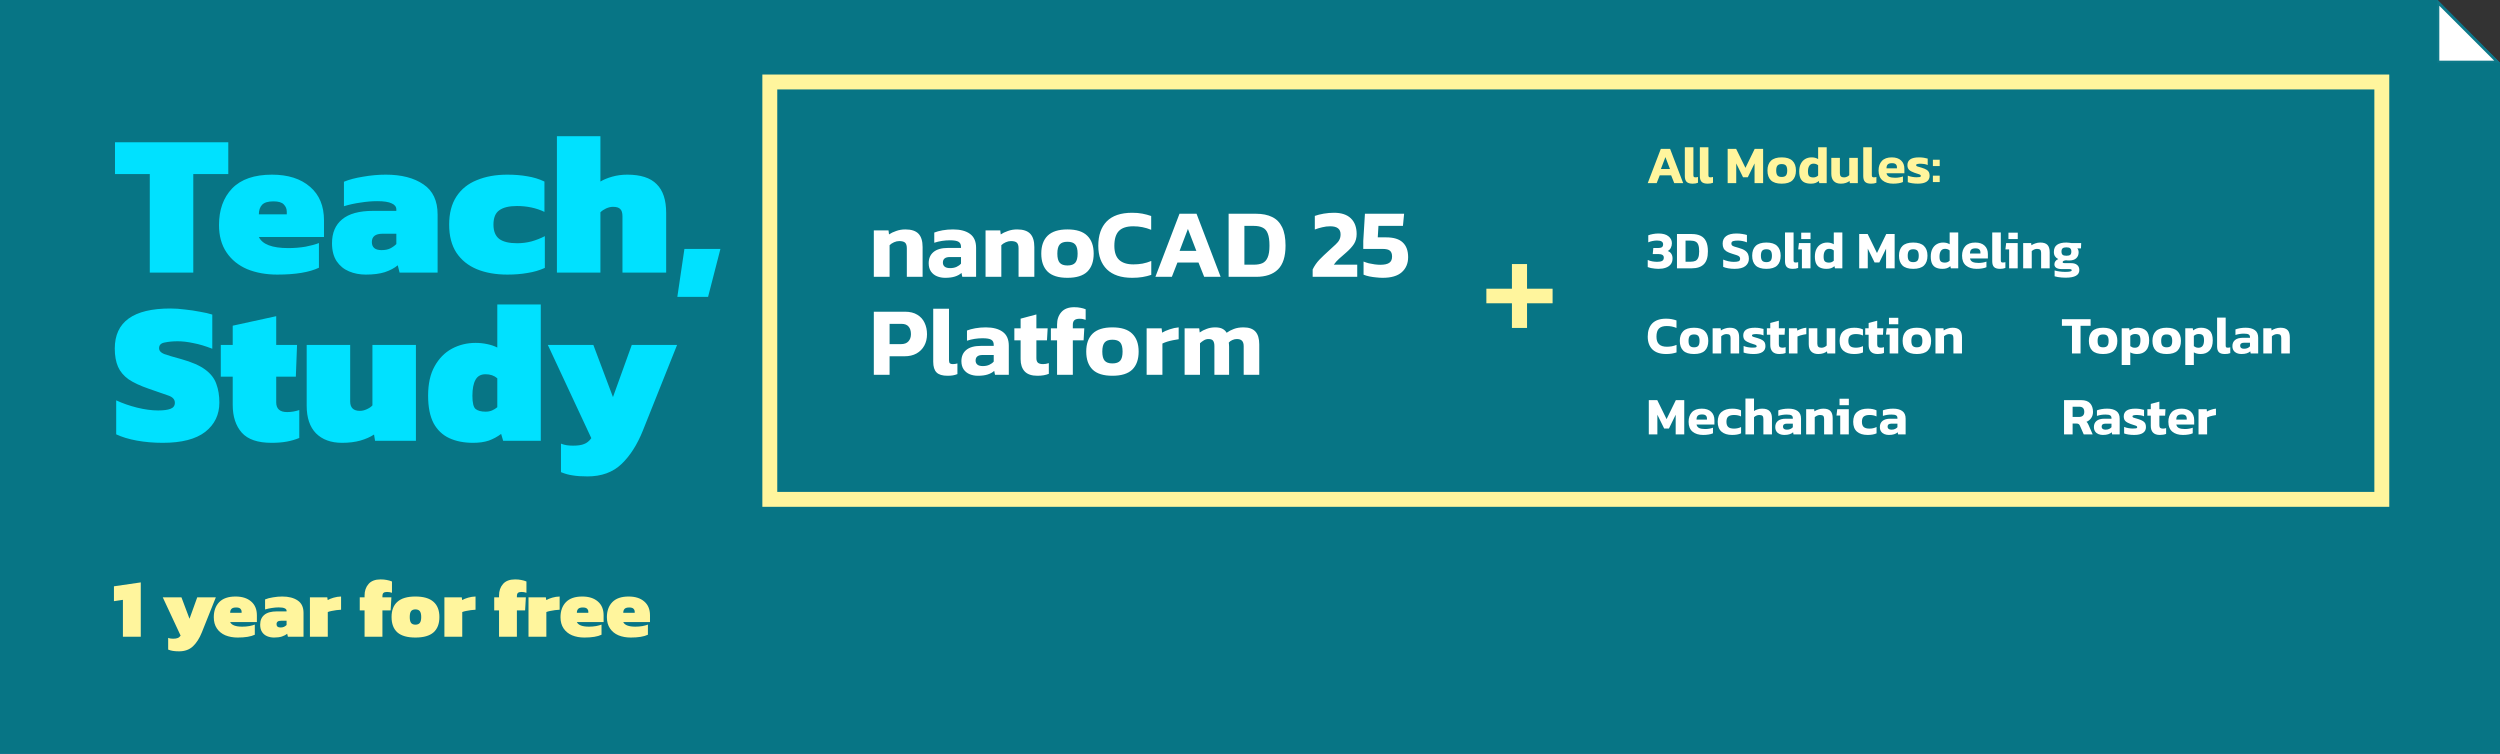 <svg width="1174" height="354" viewBox="0 0 1174 354" fill="none" xmlns="http://www.w3.org/2000/svg">
<rect x="0" y="0" width="1174" height="354" fill="#333333" stroke="none"/>
<path d="M0 0H1144.65L1174 29.5V354H0V0Z" fill="#2981C0"/>
<path d="M0 0H1144.65L1174 29.5V354H0V0Z" fill="#077585"/>
<path d="M710.003 124H717.095V154H710.003V124Z" fill="#FFF59D"/>
<path d="M729.098 135.579V142.421L698 142.421L698 135.579L729.098 135.579Z" fill="#FFF59D"/>
<path d="M410.346 130V108.196H417.246L417.476 110.082C418.365 109.469 419.485 108.932 420.834 108.472C422.183 107.981 423.625 107.736 425.158 107.736C427.979 107.736 430.034 108.411 431.322 109.76C432.61 111.109 433.254 113.195 433.254 116.016V130H425.848V116.614C425.848 115.387 425.587 114.513 425.066 113.992C424.545 113.471 423.609 113.21 422.26 113.21C421.463 113.21 420.65 113.394 419.822 113.762C418.994 114.13 418.304 114.59 417.752 115.142V130H410.346ZM443.838 130.46C442.458 130.46 441.17 130.215 439.974 129.724C438.808 129.233 437.873 128.482 437.168 127.47C436.462 126.427 436.11 125.139 436.11 123.606C436.11 121.367 436.861 119.619 438.364 118.362C439.897 117.074 442.182 116.43 445.218 116.43H451.29V115.924C451.29 114.82 450.922 114.038 450.186 113.578C449.45 113.087 448.07 112.842 446.046 112.842C443.562 112.842 441.124 113.225 438.732 113.992V109.208C439.805 108.779 441.108 108.426 442.642 108.15C444.206 107.874 445.846 107.736 447.564 107.736C450.937 107.736 453.574 108.426 455.476 109.806C457.408 111.186 458.374 113.379 458.374 116.384V130H451.888L451.52 128.16C450.722 128.896 449.695 129.463 448.438 129.862C447.211 130.261 445.678 130.46 443.838 130.46ZM446.184 125.906C447.349 125.906 448.361 125.707 449.22 125.308C450.078 124.909 450.768 124.403 451.29 123.79V120.708H446.046C443.868 120.708 442.78 121.582 442.78 123.33C442.78 124.127 443.056 124.756 443.608 125.216C444.16 125.676 445.018 125.906 446.184 125.906ZM462.815 130V108.196H469.715L469.945 110.082C470.834 109.469 471.953 108.932 473.303 108.472C474.652 107.981 476.093 107.736 477.627 107.736C480.448 107.736 482.503 108.411 483.791 109.76C485.079 111.109 485.723 113.195 485.723 116.016V130H478.317V116.614C478.317 115.387 478.056 114.513 477.535 113.992C477.013 113.471 476.078 113.21 474.729 113.21C473.931 113.21 473.119 113.394 472.291 113.762C471.463 114.13 470.773 114.59 470.221 115.142V130H462.815ZM501.265 130.46C497.063 130.46 493.966 129.494 491.973 127.562C489.979 125.599 488.983 122.778 488.983 119.098C488.983 115.449 489.979 112.643 491.973 110.68C493.997 108.717 497.094 107.736 501.265 107.736C505.466 107.736 508.563 108.717 510.557 110.68C512.581 112.643 513.593 115.449 513.593 119.098C513.593 122.778 512.596 125.599 510.603 127.562C508.609 129.494 505.497 130.46 501.265 130.46ZM501.265 124.664C502.982 124.664 504.209 124.235 504.945 123.376C505.681 122.517 506.049 121.091 506.049 119.098C506.049 117.105 505.681 115.679 504.945 114.82C504.209 113.961 502.982 113.532 501.265 113.532C499.578 113.532 498.367 113.961 497.631 114.82C496.895 115.679 496.527 117.105 496.527 119.098C496.527 121.091 496.895 122.517 497.631 123.376C498.367 124.235 499.578 124.664 501.265 124.664ZM531.672 130.46C526.489 130.46 522.533 129.141 519.804 126.504C517.105 123.836 515.756 120.141 515.756 115.418C515.756 110.481 517.075 106.663 519.712 103.964C522.38 101.265 526.351 99.916 531.626 99.916C533.435 99.916 535.045 100.054 536.456 100.33C537.897 100.606 539.277 100.974 540.596 101.434V107.92C537.928 106.816 535.122 106.264 532.178 106.264C529.111 106.264 526.857 107 525.416 108.472C524.005 109.944 523.3 112.259 523.3 115.418C523.3 118.423 524.051 120.631 525.554 122.042C527.057 123.453 529.295 124.158 532.27 124.158C533.711 124.158 535.137 124.035 536.548 123.79C537.959 123.514 539.323 123.1 540.642 122.548V129.08C539.354 129.509 537.989 129.847 536.548 130.092C535.107 130.337 533.481 130.46 531.672 130.46ZM542.574 130L553.89 100.376H561.894L573.21 130H565.482L562.814 123.284H552.924L550.302 130H542.574ZM553.936 117.81H561.802L557.846 107.506L553.936 117.81ZM576.961 130V100.376H589.795C592.801 100.376 595.331 100.882 597.385 101.894C599.44 102.875 601.004 104.47 602.077 106.678C603.151 108.855 603.687 111.753 603.687 115.372C603.687 120.463 602.507 124.173 600.145 126.504C597.815 128.835 594.365 130 589.795 130H576.961ZM584.367 124.296H588.783C590.378 124.296 591.712 124.066 592.785 123.606C593.889 123.115 594.717 122.226 595.269 120.938C595.852 119.65 596.143 117.795 596.143 115.372C596.143 112.919 595.883 111.033 595.361 109.714C594.871 108.365 594.073 107.429 592.969 106.908C591.896 106.356 590.501 106.08 588.783 106.08H584.367V124.296ZM616.426 130V126.55C617.254 124.833 618.312 123.299 619.6 121.95C620.919 120.601 622.345 119.236 623.878 117.856C625.289 116.568 626.408 115.541 627.236 114.774C628.064 114.007 628.647 113.271 628.984 112.566C629.352 111.861 629.536 111.017 629.536 110.036C629.536 107.521 627.911 106.264 624.66 106.264C623.403 106.264 622.161 106.417 620.934 106.724C619.707 107 618.542 107.353 617.438 107.782V101.388C618.634 100.959 620.029 100.606 621.624 100.33C623.249 100.054 624.859 99.916 626.454 99.916C629.919 99.916 632.557 100.79 634.366 102.538C636.175 104.286 637.08 106.739 637.08 109.898C637.08 111.677 636.666 113.225 635.838 114.544C635.01 115.832 633.768 117.197 632.112 118.638C630.885 119.681 629.781 120.647 628.8 121.536C627.849 122.395 627.037 123.315 626.362 124.296H637.356V130H616.426ZM649.298 130.46C648.408 130.46 647.412 130.399 646.308 130.276C645.234 130.184 644.161 130.031 643.088 129.816C642.045 129.601 641.125 129.325 640.328 128.988V122.824C641.064 123.131 641.892 123.407 642.812 123.652C643.762 123.867 644.698 124.035 645.618 124.158C646.568 124.281 647.412 124.342 648.148 124.342C650.049 124.342 651.444 124.051 652.334 123.468C653.254 122.885 653.714 121.889 653.714 120.478C653.714 119.221 653.392 118.316 652.748 117.764C652.134 117.181 650.938 116.89 649.16 116.89H640.19V113.164L640.972 100.376H659.372L658.82 106.08H647.32L646.998 111.462H650.862C654.45 111.462 657.072 112.259 658.728 113.854C660.414 115.418 661.258 117.718 661.258 120.754C661.258 123.698 660.261 126.059 658.268 127.838C656.305 129.586 653.315 130.46 649.298 130.46ZM410.346 176V146.376H424.928C427.289 146.376 429.237 146.851 430.77 147.802C432.303 148.722 433.438 149.979 434.174 151.574C434.941 153.169 435.324 154.963 435.324 156.956C435.324 158.98 434.895 160.774 434.036 162.338C433.177 163.902 431.951 165.129 430.356 166.018C428.792 166.877 426.921 167.306 424.744 167.306H417.752V176H410.346ZM417.752 161.602H423.088C424.652 161.602 425.817 161.173 426.584 160.314C427.381 159.455 427.78 158.321 427.78 156.91C427.78 155.377 427.412 154.196 426.676 153.368C425.971 152.509 424.851 152.08 423.318 152.08H417.752V161.602ZM444.958 176.46C442.566 176.46 440.849 175.939 439.806 174.896C438.764 173.853 438.242 172.182 438.242 169.882V144.996H445.648V169.146C445.648 169.851 445.786 170.342 446.062 170.618C446.369 170.863 446.814 170.986 447.396 170.986C448.224 170.986 448.96 170.879 449.604 170.664V175.678C448.899 175.954 448.194 176.153 447.488 176.276C446.814 176.399 445.97 176.46 444.958 176.46ZM459.201 176.46C457.821 176.46 456.533 176.215 455.337 175.724C454.172 175.233 453.236 174.482 452.531 173.47C451.826 172.427 451.473 171.139 451.473 169.606C451.473 167.367 452.224 165.619 453.727 164.362C455.26 163.074 457.545 162.43 460.581 162.43H466.653V161.924C466.653 160.82 466.285 160.038 465.549 159.578C464.813 159.087 463.433 158.842 461.409 158.842C458.925 158.842 456.487 159.225 454.095 159.992V155.208C455.168 154.779 456.472 154.426 458.005 154.15C459.569 153.874 461.21 153.736 462.927 153.736C466.3 153.736 468.938 154.426 470.839 155.806C472.771 157.186 473.737 159.379 473.737 162.384V176H467.251L466.883 174.16C466.086 174.896 465.058 175.463 463.801 175.862C462.574 176.261 461.041 176.46 459.201 176.46ZM461.547 171.906C462.712 171.906 463.724 171.707 464.583 171.308C465.442 170.909 466.132 170.403 466.653 169.79V166.708H461.409C459.232 166.708 458.143 167.582 458.143 169.33C458.143 170.127 458.419 170.756 458.971 171.216C459.523 171.676 460.382 171.906 461.547 171.906ZM487.148 176.46C484.449 176.46 482.456 175.77 481.168 174.39C479.911 173.01 479.282 171.109 479.282 168.686V159.808H476.338V154.196H479.282V149.642L486.688 147.664V154.196H491.978L491.656 159.808H486.688V168.18C486.688 169.223 486.949 169.959 487.47 170.388C487.991 170.787 488.773 170.986 489.816 170.986C490.705 170.986 491.61 170.833 492.53 170.526V175.54C491.089 176.153 489.295 176.46 487.148 176.46ZM496.395 176V159.808H493.497V154.196H496.395V152.402C496.395 150.041 497.07 148.093 498.419 146.56C499.768 145.027 501.777 144.26 504.445 144.26C505.549 144.26 506.53 144.352 507.389 144.536C508.248 144.689 509.06 144.919 509.827 145.226V150.194C509.367 150.041 508.922 149.918 508.493 149.826C508.064 149.734 507.588 149.688 507.067 149.688C505.871 149.688 505.028 149.918 504.537 150.378C504.046 150.807 503.801 151.528 503.801 152.54V154.196H509.183L508.861 159.808H503.801V176H496.395ZM522.378 176.46C518.177 176.46 515.079 175.494 513.086 173.562C511.093 171.599 510.096 168.778 510.096 165.098C510.096 161.449 511.093 158.643 513.086 156.68C515.11 154.717 518.207 153.736 522.378 153.736C526.579 153.736 529.677 154.717 531.67 156.68C533.694 158.643 534.706 161.449 534.706 165.098C534.706 168.778 533.709 171.599 531.716 173.562C529.723 175.494 526.61 176.46 522.378 176.46ZM522.378 170.664C524.095 170.664 525.322 170.235 526.058 169.376C526.794 168.517 527.162 167.091 527.162 165.098C527.162 163.105 526.794 161.679 526.058 160.82C525.322 159.961 524.095 159.532 522.378 159.532C520.691 159.532 519.48 159.961 518.744 160.82C518.008 161.679 517.64 163.105 517.64 165.098C517.64 167.091 518.008 168.517 518.744 169.376C519.48 170.235 520.691 170.664 522.378 170.664ZM538.463 176V154.196H545.501L545.731 156.22C546.682 155.637 547.863 155.116 549.273 154.656C550.684 154.165 552.095 153.859 553.505 153.736V159.302C552.708 159.394 551.819 159.547 550.837 159.762C549.887 159.946 548.967 160.176 548.077 160.452C547.219 160.728 546.483 161.019 545.869 161.326V176H538.463ZM556.297 176V154.196H563.151L563.381 156.128C564.363 155.423 565.467 154.855 566.693 154.426C567.92 153.966 569.239 153.736 570.649 153.736C572.121 153.736 573.271 153.966 574.099 154.426C574.927 154.855 575.571 155.469 576.031 156.266C577.043 155.53 578.178 154.932 579.435 154.472C580.723 153.981 582.226 153.736 583.943 153.736C586.489 153.736 588.359 154.395 589.555 155.714C590.751 157.033 591.349 159.041 591.349 161.74V176H584.035V162.614C584.035 161.418 583.775 160.559 583.253 160.038C582.763 159.486 581.95 159.21 580.815 159.21C580.11 159.21 579.42 159.363 578.745 159.67C578.071 159.946 577.503 160.345 577.043 160.866C577.105 161.203 577.135 161.525 577.135 161.832C577.166 162.139 577.181 162.507 577.181 162.936V176H570.281V162.522C570.281 161.418 570.082 160.59 569.683 160.038C569.315 159.486 568.595 159.21 567.521 159.21C566.755 159.21 566.034 159.409 565.359 159.808C564.685 160.207 564.071 160.667 563.519 161.188V176H556.297Z" fill="white"/>
<path d="M773.775 86L779.925 69.9H784.275L790.425 86H786.225L784.775 82.35H779.4L777.975 86H773.775ZM779.95 79.375H784.225L782.075 73.775L779.95 79.375ZM794.844 86.25C793.544 86.25 792.611 85.967 792.044 85.4C791.477 84.833 791.194 83.925 791.194 82.675V69.15H795.219V82.275C795.219 82.658 795.294 82.925 795.444 83.075C795.611 83.208 795.852 83.275 796.169 83.275C796.619 83.275 797.019 83.217 797.369 83.1V85.825C796.986 85.975 796.602 86.083 796.219 86.15C795.852 86.217 795.394 86.25 794.844 86.25ZM801.9 86.25C800.6 86.25 799.666 85.967 799.1 85.4C798.533 84.833 798.25 83.925 798.25 82.675V69.15H802.275V82.275C802.275 82.658 802.35 82.925 802.5 83.075C802.666 83.208 802.908 83.275 803.225 83.275C803.675 83.275 804.075 83.217 804.425 83.1V85.825C804.041 85.975 803.658 86.083 803.275 86.15C802.908 86.217 802.45 86.25 801.9 86.25ZM811.311 86V69.9H815.286L819.661 78.825L824.011 69.9H827.961V86H823.936V76.75L820.761 83.25H818.536L815.336 76.75V86H811.311ZM836.676 86.25C834.392 86.25 832.709 85.725 831.626 84.675C830.542 83.608 830.001 82.075 830.001 80.075C830.001 78.092 830.542 76.567 831.626 75.5C832.726 74.433 834.409 73.9 836.676 73.9C838.959 73.9 840.642 74.433 841.726 75.5C842.826 76.567 843.376 78.092 843.376 80.075C843.376 82.075 842.834 83.608 841.751 84.675C840.667 85.725 838.976 86.25 836.676 86.25ZM836.676 83.1C837.609 83.1 838.276 82.867 838.676 82.4C839.076 81.933 839.276 81.158 839.276 80.075C839.276 78.992 839.076 78.217 838.676 77.75C838.276 77.283 837.609 77.05 836.676 77.05C835.759 77.05 835.101 77.283 834.701 77.75C834.301 78.217 834.101 78.992 834.101 80.075C834.101 81.158 834.301 81.933 834.701 82.4C835.101 82.867 835.759 83.1 836.676 83.1ZM850.393 86.25C849.243 86.25 848.259 86.067 847.443 85.7C846.626 85.333 846.001 84.733 845.568 83.9C845.134 83.05 844.918 81.917 844.918 80.5C844.918 79.067 845.168 77.867 845.668 76.9C846.168 75.917 846.851 75.175 847.718 74.675C848.601 74.158 849.609 73.9 850.743 73.9C851.359 73.9 851.909 73.967 852.393 74.1C852.893 74.233 853.359 74.433 853.793 74.7V69.15H857.818V86H854.343L854.118 85C853.634 85.417 853.093 85.733 852.493 85.95C851.893 86.15 851.193 86.25 850.393 86.25ZM851.543 83.325C852.426 83.325 853.176 83.025 853.793 82.425V77.625C853.226 77.108 852.501 76.85 851.618 76.85C850.768 76.85 850.118 77.175 849.668 77.825C849.234 78.458 849.018 79.358 849.018 80.525C849.018 81.658 849.226 82.408 849.643 82.775C850.076 83.142 850.709 83.325 851.543 83.325ZM864.434 86.25C863.034 86.25 861.942 85.858 861.159 85.075C860.376 84.275 859.984 83.117 859.984 81.6V74.15H864.009V81.375C864.009 82.042 864.167 82.533 864.484 82.85C864.817 83.15 865.309 83.3 865.959 83.3C866.442 83.3 866.901 83.2 867.334 83C867.767 82.8 868.126 82.55 868.409 82.25V74.15H872.434V86H868.684L868.559 85C868.076 85.367 867.492 85.667 866.809 85.9C866.126 86.133 865.334 86.25 864.434 86.25ZM878.633 86.25C877.333 86.25 876.4 85.967 875.833 85.4C875.266 84.833 874.983 83.925 874.983 82.675V69.15H879.008V82.275C879.008 82.658 879.083 82.925 879.233 83.075C879.4 83.208 879.641 83.275 879.958 83.275C880.408 83.275 880.808 83.217 881.158 83.1V85.825C880.775 85.975 880.391 86.083 880.008 86.15C879.641 86.217 879.183 86.25 878.633 86.25ZM889.023 86.25C886.957 86.25 885.298 85.742 884.048 84.725C882.798 83.692 882.173 82.142 882.173 80.075C882.173 78.192 882.69 76.692 883.723 75.575C884.757 74.458 886.307 73.9 888.373 73.9C890.257 73.9 891.715 74.383 892.748 75.35C893.782 76.317 894.298 77.617 894.298 79.25V81.375H885.898C886.082 82.158 886.507 82.708 887.173 83.025C887.857 83.325 888.782 83.475 889.948 83.475C890.598 83.475 891.257 83.417 891.923 83.3C892.607 83.183 893.173 83.033 893.623 82.85V85.475C893.057 85.742 892.382 85.933 891.598 86.05C890.815 86.183 889.957 86.25 889.023 86.25ZM885.898 79.05H890.798V78.525C890.798 77.942 890.623 77.483 890.273 77.15C889.923 76.8 889.332 76.625 888.498 76.625C887.532 76.625 886.857 76.825 886.473 77.225C886.09 77.608 885.898 78.217 885.898 79.05ZM900.623 86.25C899.673 86.25 898.773 86.183 897.923 86.05C897.073 85.917 896.398 85.75 895.898 85.55V82.475C896.482 82.725 897.157 82.917 897.923 83.05C898.69 83.183 899.373 83.25 899.973 83.25C900.69 83.25 901.207 83.217 901.523 83.15C901.857 83.083 902.023 82.9 902.023 82.6C902.023 82.267 901.757 82.017 901.223 81.85C900.69 81.683 899.957 81.442 899.023 81.125C897.94 80.742 897.115 80.3 896.548 79.8C895.998 79.283 895.723 78.525 895.723 77.525C895.723 76.358 896.157 75.467 897.023 74.85C897.907 74.217 899.307 73.9 901.223 73.9C901.973 73.9 902.715 73.958 903.448 74.075C904.182 74.192 904.782 74.325 905.248 74.475V77.5C904.782 77.283 904.248 77.125 903.648 77.025C903.048 76.925 902.507 76.875 902.023 76.875C901.407 76.875 900.882 76.917 900.448 77C900.032 77.067 899.823 77.242 899.823 77.525C899.823 77.842 900.057 78.067 900.523 78.2C900.99 78.317 901.665 78.517 902.548 78.8C903.482 79.083 904.207 79.392 904.723 79.725C905.24 80.042 905.607 80.425 905.823 80.875C906.04 81.325 906.148 81.892 906.148 82.575C906.148 83.758 905.682 84.667 904.748 85.3C903.815 85.933 902.44 86.25 900.623 86.25ZM907.686 78V75H910.886V78H907.686ZM907.686 85.5V82.5H910.886V85.5H907.686Z" fill="#FFF59D"/>
<path d="M774.275 204V187.9H778.25L782.625 196.825L786.975 187.9H790.925V204H786.9V194.75L783.725 201.25H781.5L778.3 194.75V204H774.275ZM799.814 204.25C797.748 204.25 796.089 203.742 794.839 202.725C793.589 201.692 792.964 200.142 792.964 198.075C792.964 196.192 793.481 194.692 794.514 193.575C795.548 192.458 797.098 191.9 799.164 191.9C801.048 191.9 802.506 192.383 803.539 193.35C804.573 194.317 805.089 195.617 805.089 197.25V199.375H796.689C796.873 200.158 797.298 200.708 797.964 201.025C798.648 201.325 799.573 201.475 800.739 201.475C801.389 201.475 802.048 201.417 802.714 201.3C803.398 201.183 803.964 201.033 804.414 200.85V203.475C803.848 203.742 803.173 203.933 802.389 204.05C801.606 204.183 800.748 204.25 799.814 204.25ZM796.689 197.05H801.589V196.525C801.589 195.942 801.414 195.483 801.064 195.15C800.714 194.8 800.123 194.625 799.289 194.625C798.323 194.625 797.648 194.825 797.264 195.225C796.881 195.608 796.689 196.217 796.689 197.05ZM813.386 204.25C811.27 204.25 809.611 203.733 808.411 202.7C807.228 201.667 806.636 200.125 806.636 198.075C806.636 195.992 807.253 194.442 808.486 193.425C809.736 192.408 811.395 191.9 813.461 191.9C814.328 191.9 815.078 191.967 815.711 192.1C816.361 192.217 816.986 192.417 817.586 192.7V195.55C816.653 195.1 815.561 194.875 814.311 194.875C813.145 194.875 812.253 195.108 811.636 195.575C811.036 196.042 810.736 196.875 810.736 198.075C810.736 199.192 811.02 200.008 811.586 200.525C812.153 201.025 813.053 201.275 814.286 201.275C815.503 201.275 816.611 201.025 817.611 200.525V203.5C817.011 203.767 816.361 203.958 815.661 204.075C814.978 204.192 814.22 204.25 813.386 204.25ZM819.661 204V187.15H823.686V193.025C824.136 192.692 824.694 192.425 825.361 192.225C826.027 192.008 826.744 191.9 827.511 191.9C829.094 191.9 830.252 192.275 830.986 193.025C831.736 193.775 832.111 194.925 832.111 196.475V204H828.086V196.75C828.086 196.067 827.944 195.583 827.661 195.3C827.377 195.017 826.869 194.875 826.136 194.875C825.702 194.875 825.261 194.975 824.811 195.175C824.361 195.375 823.986 195.625 823.686 195.925V204H819.661ZM837.863 204.25C837.113 204.25 836.413 204.117 835.763 203.85C835.129 203.583 834.621 203.175 834.238 202.625C833.854 202.058 833.663 201.358 833.663 200.525C833.663 199.308 834.071 198.358 834.888 197.675C835.721 196.975 836.963 196.625 838.613 196.625H841.913V196.35C841.913 195.75 841.713 195.325 841.313 195.075C840.913 194.808 840.163 194.675 839.063 194.675C837.713 194.675 836.388 194.883 835.088 195.3V192.7C835.671 192.467 836.379 192.275 837.213 192.125C838.063 191.975 838.954 191.9 839.888 191.9C841.721 191.9 843.154 192.275 844.188 193.025C845.238 193.775 845.763 194.967 845.763 196.6V204H842.238L842.038 203C841.604 203.4 841.046 203.708 840.363 203.925C839.696 204.142 838.863 204.25 837.863 204.25ZM839.138 201.775C839.771 201.775 840.321 201.667 840.788 201.45C841.254 201.233 841.629 200.958 841.913 200.625V198.95H839.063C837.879 198.95 837.288 199.425 837.288 200.375C837.288 200.808 837.438 201.15 837.738 201.4C838.038 201.65 838.504 201.775 839.138 201.775ZM848.176 204V192.15H851.926L852.051 193.175C852.535 192.842 853.143 192.55 853.876 192.3C854.61 192.033 855.393 191.9 856.226 191.9C857.76 191.9 858.876 192.267 859.576 193C860.276 193.733 860.626 194.867 860.626 196.4V204H856.601V196.725C856.601 196.058 856.46 195.583 856.176 195.3C855.893 195.017 855.385 194.875 854.651 194.875C854.218 194.875 853.776 194.975 853.326 195.175C852.876 195.375 852.501 195.625 852.201 195.925V204H848.176ZM863.845 190.275V187.25H868.22V190.275H863.845ZM864.17 204V195.125H862.42L862.77 192.15H868.195V204H864.17ZM877.009 204.25C874.893 204.25 873.234 203.733 872.034 202.7C870.851 201.667 870.259 200.125 870.259 198.075C870.259 195.992 870.876 194.442 872.109 193.425C873.359 192.408 875.018 191.9 877.084 191.9C877.951 191.9 878.701 191.967 879.334 192.1C879.984 192.217 880.609 192.417 881.209 192.7V195.55C880.276 195.1 879.184 194.875 877.934 194.875C876.768 194.875 875.876 195.108 875.259 195.575C874.659 196.042 874.359 196.875 874.359 198.075C874.359 199.192 874.643 200.008 875.209 200.525C875.776 201.025 876.676 201.275 877.909 201.275C879.126 201.275 880.234 201.025 881.234 200.525V203.5C880.634 203.767 879.984 203.958 879.284 204.075C878.601 204.192 877.843 204.25 877.009 204.25ZM886.984 204.25C886.234 204.25 885.534 204.117 884.884 203.85C884.25 203.583 883.742 203.175 883.359 202.625C882.975 202.058 882.784 201.358 882.784 200.525C882.784 199.308 883.192 198.358 884.009 197.675C884.842 196.975 886.084 196.625 887.734 196.625H891.034V196.35C891.034 195.75 890.834 195.325 890.434 195.075C890.034 194.808 889.284 194.675 888.184 194.675C886.834 194.675 885.509 194.883 884.209 195.3V192.7C884.792 192.467 885.5 192.275 886.334 192.125C887.184 191.975 888.075 191.9 889.009 191.9C890.842 191.9 892.275 192.275 893.309 193.025C894.359 193.775 894.884 194.967 894.884 196.6V204H891.359L891.159 203C890.725 203.4 890.167 203.708 889.484 203.925C888.817 204.142 887.984 204.25 886.984 204.25ZM888.259 201.775C888.892 201.775 889.442 201.667 889.909 201.45C890.375 201.233 890.75 200.958 891.034 200.625V198.95H888.184C887 198.95 886.409 199.425 886.409 200.375C886.409 200.808 886.559 201.15 886.859 201.4C887.159 201.65 887.625 201.775 888.259 201.775Z" fill="white"/>
<path d="M782.425 166.25C779.608 166.25 777.458 165.533 775.975 164.1C774.508 162.65 773.775 160.642 773.775 158.075C773.775 155.392 774.492 153.317 775.925 151.85C777.375 150.383 779.533 149.65 782.4 149.65C783.383 149.65 784.258 149.725 785.025 149.875C785.808 150.025 786.558 150.225 787.275 150.475V154C785.825 153.4 784.3 153.1 782.7 153.1C781.033 153.1 779.808 153.5 779.025 154.3C778.258 155.1 777.875 156.358 777.875 158.075C777.875 159.708 778.283 160.908 779.1 161.675C779.917 162.442 781.133 162.825 782.75 162.825C783.533 162.825 784.308 162.758 785.075 162.625C785.842 162.475 786.583 162.25 787.3 161.95V165.5C786.6 165.733 785.858 165.917 785.075 166.05C784.292 166.183 783.408 166.25 782.425 166.25ZM795.513 166.25C793.23 166.25 791.547 165.725 790.463 164.675C789.38 163.608 788.838 162.075 788.838 160.075C788.838 158.092 789.38 156.567 790.463 155.5C791.563 154.433 793.247 153.9 795.513 153.9C797.797 153.9 799.48 154.433 800.563 155.5C801.663 156.567 802.213 158.092 802.213 160.075C802.213 162.075 801.672 163.608 800.588 164.675C799.505 165.725 797.813 166.25 795.513 166.25ZM795.513 163.1C796.447 163.1 797.113 162.867 797.513 162.4C797.913 161.933 798.113 161.158 798.113 160.075C798.113 158.992 797.913 158.217 797.513 157.75C797.113 157.283 796.447 157.05 795.513 157.05C794.597 157.05 793.938 157.283 793.538 157.75C793.138 158.217 792.938 158.992 792.938 160.075C792.938 161.158 793.138 161.933 793.538 162.4C793.938 162.867 794.597 163.1 795.513 163.1ZM804.255 166V154.15H808.005L808.13 155.175C808.614 154.842 809.222 154.55 809.955 154.3C810.689 154.033 811.472 153.9 812.305 153.9C813.839 153.9 814.955 154.267 815.655 155C816.355 155.733 816.705 156.867 816.705 158.4V166H812.68V158.725C812.68 158.058 812.539 157.583 812.255 157.3C811.972 157.017 811.464 156.875 810.73 156.875C810.297 156.875 809.855 156.975 809.405 157.175C808.955 157.375 808.58 157.625 808.28 157.925V166H804.255ZM823.524 166.25C822.574 166.25 821.674 166.183 820.824 166.05C819.974 165.917 819.299 165.75 818.799 165.55V162.475C819.382 162.725 820.057 162.917 820.824 163.05C821.59 163.183 822.274 163.25 822.874 163.25C823.59 163.25 824.107 163.217 824.424 163.15C824.757 163.083 824.924 162.9 824.924 162.6C824.924 162.267 824.657 162.017 824.124 161.85C823.59 161.683 822.857 161.442 821.924 161.125C820.84 160.742 820.015 160.3 819.449 159.8C818.899 159.283 818.624 158.525 818.624 157.525C818.624 156.358 819.057 155.467 819.924 154.85C820.807 154.217 822.207 153.9 824.124 153.9C824.874 153.9 825.615 153.958 826.349 154.075C827.082 154.192 827.682 154.325 828.149 154.475V157.5C827.682 157.283 827.149 157.125 826.549 157.025C825.949 156.925 825.407 156.875 824.924 156.875C824.307 156.875 823.782 156.917 823.349 157C822.932 157.067 822.724 157.242 822.724 157.525C822.724 157.842 822.957 158.067 823.424 158.2C823.89 158.317 824.565 158.517 825.449 158.8C826.382 159.083 827.107 159.392 827.624 159.725C828.14 160.042 828.507 160.425 828.724 160.875C828.94 161.325 829.049 161.892 829.049 162.575C829.049 163.758 828.582 164.667 827.649 165.3C826.715 165.933 825.34 166.25 823.524 166.25ZM835.595 166.25C834.129 166.25 833.045 165.875 832.345 165.125C831.662 164.375 831.32 163.342 831.32 162.025V157.2H829.72V154.15H831.32V151.675L835.345 150.6V154.15H838.22L838.045 157.2H835.345V161.75C835.345 162.317 835.487 162.717 835.77 162.95C836.054 163.167 836.479 163.275 837.045 163.275C837.529 163.275 838.02 163.192 838.52 163.025V165.75C837.737 166.083 836.762 166.25 835.595 166.25ZM840.071 166V154.15H843.896L844.021 155.25C844.538 154.933 845.179 154.65 845.946 154.4C846.713 154.133 847.479 153.967 848.246 153.9V156.925C847.813 156.975 847.329 157.058 846.796 157.175C846.279 157.275 845.779 157.4 845.296 157.55C844.829 157.7 844.429 157.858 844.096 158.025V166H840.071ZM853.838 166.25C852.438 166.25 851.347 165.858 850.563 165.075C849.78 164.275 849.388 163.117 849.388 161.6V154.15H853.413V161.375C853.413 162.042 853.572 162.533 853.888 162.85C854.222 163.15 854.713 163.3 855.363 163.3C855.847 163.3 856.305 163.2 856.738 163C857.172 162.8 857.53 162.55 857.813 162.25V154.15H861.838V166H858.088L857.963 165C857.48 165.367 856.897 165.667 856.213 165.9C855.53 166.133 854.738 166.25 853.838 166.25ZM870.637 166.25C868.521 166.25 866.862 165.733 865.662 164.7C864.479 163.667 863.887 162.125 863.887 160.075C863.887 157.992 864.504 156.442 865.737 155.425C866.987 154.408 868.646 153.9 870.712 153.9C871.579 153.9 872.329 153.967 872.962 154.1C873.612 154.217 874.237 154.417 874.837 154.7V157.55C873.904 157.1 872.812 156.875 871.562 156.875C870.396 156.875 869.504 157.108 868.887 157.575C868.287 158.042 867.987 158.875 867.987 160.075C867.987 161.192 868.271 162.008 868.837 162.525C869.404 163.025 870.304 163.275 871.537 163.275C872.754 163.275 873.862 163.025 874.862 162.525V165.5C874.262 165.767 873.612 165.958 872.912 166.075C872.229 166.192 871.471 166.25 870.637 166.25ZM881.787 166.25C880.32 166.25 879.237 165.875 878.537 165.125C877.853 164.375 877.512 163.342 877.512 162.025V157.2H875.912V154.15H877.512V151.675L881.537 150.6V154.15H884.412L884.237 157.2H881.537V161.75C881.537 162.317 881.678 162.717 881.962 162.95C882.245 163.167 882.67 163.275 883.237 163.275C883.72 163.275 884.212 163.192 884.712 163.025V165.75C883.928 166.083 882.953 166.25 881.787 166.25ZM887.062 152.275V149.25H891.437V152.275H887.062ZM887.387 166V157.125H885.637L885.987 154.15H891.412V166H887.387ZM900.152 166.25C897.869 166.25 896.185 165.725 895.102 164.675C894.019 163.608 893.477 162.075 893.477 160.075C893.477 158.092 894.019 156.567 895.102 155.5C896.202 154.433 897.885 153.9 900.152 153.9C902.435 153.9 904.119 154.433 905.202 155.5C906.302 156.567 906.852 158.092 906.852 160.075C906.852 162.075 906.31 163.608 905.227 164.675C904.144 165.725 902.452 166.25 900.152 166.25ZM900.152 163.1C901.085 163.1 901.752 162.867 902.152 162.4C902.552 161.933 902.752 161.158 902.752 160.075C902.752 158.992 902.552 158.217 902.152 157.75C901.752 157.283 901.085 157.05 900.152 157.05C899.235 157.05 898.577 157.283 898.177 157.75C897.777 158.217 897.577 158.992 897.577 160.075C897.577 161.158 897.777 161.933 898.177 162.4C898.577 162.867 899.235 163.1 900.152 163.1ZM908.894 166V154.15H912.644L912.769 155.175C913.252 154.842 913.861 154.55 914.594 154.3C915.327 154.033 916.111 153.9 916.944 153.9C918.477 153.9 919.594 154.267 920.294 155C920.994 155.733 921.344 156.867 921.344 158.4V166H917.319V158.725C917.319 158.058 917.177 157.583 916.894 157.3C916.611 157.017 916.102 156.875 915.369 156.875C914.936 156.875 914.494 156.975 914.044 157.175C913.594 157.375 913.219 157.625 912.919 157.925V166H908.894Z" fill="white"/>
<path d="M973 166V153H968.275V149.9H981.75V153H977.025V166H973ZM987.608 166.25C985.325 166.25 983.642 165.725 982.558 164.675C981.475 163.608 980.933 162.075 980.933 160.075C980.933 158.092 981.475 156.567 982.558 155.5C983.658 154.433 985.342 153.9 987.608 153.9C989.892 153.9 991.575 154.433 992.658 155.5C993.758 156.567 994.308 158.092 994.308 160.075C994.308 162.075 993.767 163.608 992.683 164.675C991.6 165.725 989.908 166.25 987.608 166.25ZM987.608 163.1C988.542 163.1 989.208 162.867 989.608 162.4C990.008 161.933 990.208 161.158 990.208 160.075C990.208 158.992 990.008 158.217 989.608 157.75C989.208 157.283 988.542 157.05 987.608 157.05C986.692 157.05 986.033 157.283 985.633 157.75C985.233 158.217 985.033 158.992 985.033 160.075C985.033 161.158 985.233 161.933 985.633 162.4C986.033 162.867 986.692 163.1 987.608 163.1ZM996.35 171.4V154.15H999.85L1000.05 155.175C1000.53 154.775 1001.08 154.467 1001.68 154.25C1002.28 154.017 1002.98 153.9 1003.78 153.9C1005.46 153.9 1006.79 154.358 1007.78 155.275C1008.76 156.175 1009.25 157.692 1009.25 159.825C1009.25 161.942 1008.74 163.542 1007.73 164.625C1006.73 165.708 1005.34 166.25 1003.58 166.25C1002.33 166.25 1001.26 165.992 1000.38 165.475V171.4H996.35ZM1002.55 163.3C1004.28 163.3 1005.15 162.117 1005.15 159.75C1005.15 158.617 1004.95 157.85 1004.55 157.45C1004.15 157.05 1003.51 156.85 1002.63 156.85C1001.78 156.85 1001.03 157.15 1000.38 157.75V162.55C1000.69 162.783 1001.01 162.967 1001.33 163.1C1001.66 163.233 1002.07 163.3 1002.55 163.3ZM1017.47 166.25C1015.18 166.25 1013.5 165.725 1012.42 164.675C1011.33 163.608 1010.79 162.075 1010.79 160.075C1010.79 158.092 1011.33 156.567 1012.42 155.5C1013.52 154.433 1015.2 153.9 1017.47 153.9C1019.75 153.9 1021.43 154.433 1022.52 155.5C1023.62 156.567 1024.17 158.092 1024.17 160.075C1024.17 162.075 1023.62 163.608 1022.54 164.675C1021.46 165.725 1019.77 166.25 1017.47 166.25ZM1017.47 163.1C1018.4 163.1 1019.07 162.867 1019.47 162.4C1019.87 161.933 1020.07 161.158 1020.07 160.075C1020.07 158.992 1019.87 158.217 1019.47 157.75C1019.07 157.283 1018.4 157.05 1017.47 157.05C1016.55 157.05 1015.89 157.283 1015.49 157.75C1015.09 158.217 1014.89 158.992 1014.89 160.075C1014.89 161.158 1015.09 161.933 1015.49 162.4C1015.89 162.867 1016.55 163.1 1017.47 163.1ZM1026.21 171.4V154.15H1029.71L1029.91 155.175C1030.39 154.775 1030.93 154.467 1031.53 154.25C1032.13 154.017 1032.83 153.9 1033.63 153.9C1035.32 153.9 1036.65 154.358 1037.63 155.275C1038.62 156.175 1039.11 157.692 1039.11 159.825C1039.11 161.942 1038.6 163.542 1037.58 164.625C1036.58 165.708 1035.2 166.25 1033.43 166.25C1032.18 166.25 1031.12 165.992 1030.23 165.475V171.4H1026.21ZM1032.41 163.3C1034.14 163.3 1035.01 162.117 1035.01 159.75C1035.01 158.617 1034.81 157.85 1034.41 157.45C1034.01 157.05 1033.37 156.85 1032.48 156.85C1031.63 156.85 1030.88 157.15 1030.23 157.75V162.55C1030.55 162.783 1030.87 162.967 1031.18 163.1C1031.52 163.233 1031.93 163.3 1032.41 163.3ZM1044.8 166.25C1043.5 166.25 1042.57 165.967 1042 165.4C1041.43 164.833 1041.15 163.925 1041.15 162.675V149.15H1045.18V162.275C1045.18 162.658 1045.25 162.925 1045.4 163.075C1045.57 163.208 1045.81 163.275 1046.12 163.275C1046.58 163.275 1046.98 163.217 1047.33 163.1V165.825C1046.94 165.975 1046.56 166.083 1046.18 166.15C1045.81 166.217 1045.35 166.25 1044.8 166.25ZM1052.54 166.25C1051.79 166.25 1051.09 166.117 1050.44 165.85C1049.81 165.583 1049.3 165.175 1048.92 164.625C1048.53 164.058 1048.34 163.358 1048.34 162.525C1048.34 161.308 1048.75 160.358 1049.57 159.675C1050.4 158.975 1051.64 158.625 1053.29 158.625H1056.59V158.35C1056.59 157.75 1056.39 157.325 1055.99 157.075C1055.59 156.808 1054.84 156.675 1053.74 156.675C1052.39 156.675 1051.07 156.883 1049.77 157.3V154.7C1050.35 154.467 1051.06 154.275 1051.89 154.125C1052.74 153.975 1053.63 153.9 1054.57 153.9C1056.4 153.9 1057.83 154.275 1058.87 155.025C1059.92 155.775 1060.44 156.967 1060.44 158.6V166H1056.92L1056.72 165C1056.28 165.4 1055.72 165.708 1055.04 165.925C1054.37 166.142 1053.54 166.25 1052.54 166.25ZM1053.82 163.775C1054.45 163.775 1055 163.667 1055.47 163.45C1055.93 163.233 1056.31 162.958 1056.59 162.625V160.95H1053.74C1052.56 160.95 1051.97 161.425 1051.97 162.375C1051.97 162.808 1052.12 163.15 1052.42 163.4C1052.72 163.65 1053.18 163.775 1053.82 163.775ZM1062.85 166V154.15H1066.6L1066.73 155.175C1067.21 154.842 1067.82 154.55 1068.55 154.3C1069.29 154.033 1070.07 153.9 1070.9 153.9C1072.44 153.9 1073.55 154.267 1074.25 155C1074.95 155.733 1075.3 156.867 1075.3 158.4V166H1071.28V158.725C1071.28 158.058 1071.14 157.583 1070.85 157.3C1070.57 157.017 1070.06 156.875 1069.33 156.875C1068.9 156.875 1068.45 156.975 1068 157.175C1067.55 157.375 1067.18 157.625 1066.88 157.925V166H1062.85Z" fill="white"/>
<path d="M969.275 204V187.9H977.325C979.225 187.9 980.625 188.4 981.525 189.4C982.425 190.4 982.875 191.742 982.875 193.425C982.875 194.508 982.6 195.458 982.05 196.275C981.5 197.092 980.75 197.7 979.8 198.1C980.033 198.283 980.217 198.492 980.35 198.725C980.5 198.942 980.658 199.25 980.825 199.65L982.725 204H978.525L976.725 199.9C976.575 199.55 976.383 199.3 976.15 199.15C975.917 198.983 975.583 198.9 975.15 198.9H973.3V204H969.275ZM973.3 195.8H976.275C977.058 195.8 977.667 195.608 978.1 195.225C978.55 194.825 978.775 194.225 978.775 193.425C978.775 191.808 978 191 976.45 191H973.3V195.8ZM987.501 204.25C986.751 204.25 986.051 204.117 985.401 203.85C984.768 203.583 984.26 203.175 983.876 202.625C983.493 202.058 983.301 201.358 983.301 200.525C983.301 199.308 983.71 198.358 984.526 197.675C985.36 196.975 986.601 196.625 988.251 196.625H991.551V196.35C991.551 195.75 991.351 195.325 990.951 195.075C990.551 194.808 989.801 194.675 988.701 194.675C987.351 194.675 986.026 194.883 984.726 195.3V192.7C985.31 192.467 986.018 192.275 986.851 192.125C987.701 191.975 988.593 191.9 989.526 191.9C991.36 191.9 992.793 192.275 993.826 193.025C994.876 193.775 995.401 194.967 995.401 196.6V204H991.876L991.676 203C991.243 203.4 990.685 203.708 990.001 203.925C989.335 204.142 988.501 204.25 987.501 204.25ZM988.776 201.775C989.41 201.775 989.96 201.667 990.426 201.45C990.893 201.233 991.268 200.958 991.551 200.625V198.95H988.701C987.518 198.95 986.926 199.425 986.926 200.375C986.926 200.808 987.076 201.15 987.376 201.4C987.676 201.65 988.143 201.775 988.776 201.775ZM1002.22 204.25C1001.27 204.25 1000.37 204.183 999.515 204.05C998.665 203.917 997.99 203.75 997.49 203.55V200.475C998.073 200.725 998.748 200.917 999.515 201.05C1000.28 201.183 1000.97 201.25 1001.57 201.25C1002.28 201.25 1002.8 201.217 1003.12 201.15C1003.45 201.083 1003.62 200.9 1003.62 200.6C1003.62 200.267 1003.35 200.017 1002.82 199.85C1002.28 199.683 1001.55 199.442 1000.62 199.125C999.532 198.742 998.707 198.3 998.14 197.8C997.59 197.283 997.315 196.525 997.315 195.525C997.315 194.358 997.748 193.467 998.615 192.85C999.498 192.217 1000.9 191.9 1002.82 191.9C1003.57 191.9 1004.31 191.958 1005.04 192.075C1005.77 192.192 1006.37 192.325 1006.84 192.475V195.5C1006.37 195.283 1005.84 195.125 1005.24 195.025C1004.64 194.925 1004.1 194.875 1003.62 194.875C1003 194.875 1002.47 194.917 1002.04 195C1001.62 195.067 1001.42 195.242 1001.42 195.525C1001.42 195.842 1001.65 196.067 1002.12 196.2C1002.58 196.317 1003.26 196.517 1004.14 196.8C1005.07 197.083 1005.8 197.392 1006.32 197.725C1006.83 198.042 1007.2 198.425 1007.42 198.875C1007.63 199.325 1007.74 199.892 1007.74 200.575C1007.74 201.758 1007.27 202.667 1006.34 203.3C1005.41 203.933 1004.03 204.25 1002.22 204.25ZM1014.29 204.25C1012.82 204.25 1011.74 203.875 1011.04 203.125C1010.35 202.375 1010.01 201.342 1010.01 200.025V195.2H1008.41V192.15H1010.01V189.675L1014.04 188.6V192.15H1016.91L1016.74 195.2H1014.04V199.75C1014.04 200.317 1014.18 200.717 1014.46 200.95C1014.75 201.167 1015.17 201.275 1015.74 201.275C1016.22 201.275 1016.71 201.192 1017.21 201.025V203.75C1016.43 204.083 1015.45 204.25 1014.29 204.25ZM1025.11 204.25C1023.05 204.25 1021.39 203.742 1020.14 202.725C1018.89 201.692 1018.26 200.142 1018.26 198.075C1018.26 196.192 1018.78 194.692 1019.81 193.575C1020.85 192.458 1022.4 191.9 1024.46 191.9C1026.35 191.9 1027.8 192.383 1028.84 193.35C1029.87 194.317 1030.39 195.617 1030.39 197.25V199.375H1021.99C1022.17 200.158 1022.6 200.708 1023.26 201.025C1023.95 201.325 1024.87 201.475 1026.04 201.475C1026.69 201.475 1027.35 201.417 1028.01 201.3C1028.7 201.183 1029.26 201.033 1029.71 200.85V203.475C1029.15 203.742 1028.47 203.933 1027.69 204.05C1026.9 204.183 1026.05 204.25 1025.11 204.25ZM1021.99 197.05H1026.89V196.525C1026.89 195.942 1026.71 195.483 1026.36 195.15C1026.01 194.8 1025.42 194.625 1024.59 194.625C1023.62 194.625 1022.95 194.825 1022.56 195.225C1022.18 195.608 1021.99 196.217 1021.99 197.05ZM1032.43 204V192.15H1036.26L1036.38 193.25C1036.9 192.933 1037.54 192.65 1038.31 192.4C1039.08 192.133 1039.84 191.967 1040.61 191.9V194.925C1040.18 194.975 1039.69 195.058 1039.16 195.175C1038.64 195.275 1038.14 195.4 1037.66 195.55C1037.19 195.7 1036.79 195.858 1036.46 196.025V204H1032.43Z" fill="white"/>
<path d="M778.8 126.25C778.333 126.25 777.783 126.217 777.15 126.15C776.517 126.083 775.892 125.992 775.275 125.875C774.675 125.742 774.175 125.592 773.775 125.425V122.075C774.458 122.392 775.192 122.617 775.975 122.75C776.758 122.883 777.492 122.95 778.175 122.95C779.225 122.95 780.008 122.808 780.525 122.525C781.058 122.242 781.325 121.725 781.325 120.975C781.325 120.392 781.1 119.967 780.65 119.7C780.217 119.433 779.583 119.3 778.75 119.3H776.125L776.4 116.475H778.575C779.425 116.475 780.042 116.342 780.425 116.075C780.808 115.792 781 115.342 781 114.725C781 114.142 780.767 113.7 780.3 113.4C779.85 113.1 779.117 112.95 778.1 112.95C777.383 112.95 776.658 113.033 775.925 113.2C775.192 113.35 774.558 113.55 774.025 113.8V110.5C774.608 110.267 775.333 110.067 776.2 109.9C777.083 109.733 777.967 109.65 778.85 109.65C780.883 109.65 782.433 110.083 783.5 110.95C784.583 111.8 785.125 112.892 785.125 114.225C785.125 114.992 784.958 115.708 784.625 116.375C784.308 117.042 783.817 117.542 783.15 117.875C783.917 118.142 784.483 118.575 784.85 119.175C785.233 119.775 785.425 120.5 785.425 121.35C785.425 122.467 785.142 123.392 784.575 124.125C784.008 124.842 783.225 125.375 782.225 125.725C781.242 126.075 780.1 126.25 778.8 126.25ZM787.507 126V109.9H794.482C796.116 109.9 797.491 110.175 798.607 110.725C799.724 111.258 800.574 112.125 801.157 113.325C801.741 114.508 802.032 116.083 802.032 118.05C802.032 120.817 801.391 122.833 800.107 124.1C798.841 125.367 796.966 126 794.482 126H787.507ZM791.532 122.9H793.932C794.799 122.9 795.524 122.775 796.107 122.525C796.707 122.258 797.157 121.775 797.457 121.075C797.774 120.375 797.932 119.367 797.932 118.05C797.932 116.717 797.791 115.692 797.507 114.975C797.241 114.242 796.807 113.733 796.207 113.45C795.624 113.15 794.866 113 793.932 113H791.532V122.9ZM814.581 126.25C813.514 126.25 812.514 126.167 811.581 126C810.664 125.85 809.872 125.625 809.206 125.325V121.9C809.939 122.217 810.747 122.475 811.631 122.675C812.531 122.875 813.381 122.975 814.181 122.975C815.181 122.975 815.922 122.883 816.406 122.7C816.906 122.517 817.156 122.117 817.156 121.5C817.156 121.083 817.031 120.75 816.781 120.5C816.547 120.25 816.156 120.033 815.606 119.85C815.072 119.65 814.339 119.417 813.406 119.15C812.306 118.817 811.431 118.45 810.781 118.05C810.131 117.633 809.664 117.133 809.381 116.55C809.097 115.967 808.956 115.25 808.956 114.4C808.956 112.867 809.506 111.692 810.606 110.875C811.706 110.058 813.331 109.65 815.481 109.65C816.414 109.65 817.322 109.725 818.206 109.875C819.089 110.008 819.806 110.167 820.356 110.35V113.8C819.639 113.517 818.914 113.308 818.181 113.175C817.464 113.042 816.764 112.975 816.081 112.975C815.181 112.975 814.447 113.058 813.881 113.225C813.331 113.392 813.056 113.775 813.056 114.375C813.056 114.725 813.156 115.008 813.356 115.225C813.556 115.425 813.897 115.608 814.381 115.775C814.881 115.942 815.556 116.142 816.406 116.375C817.722 116.725 818.731 117.15 819.431 117.65C820.131 118.133 820.614 118.7 820.881 119.35C821.147 119.983 821.281 120.7 821.281 121.5C821.281 122.917 820.731 124.067 819.631 124.95C818.531 125.817 816.847 126.25 814.581 126.25ZM829.498 126.25C827.215 126.25 825.531 125.725 824.448 124.675C823.365 123.608 822.823 122.075 822.823 120.075C822.823 118.092 823.365 116.567 824.448 115.5C825.548 114.433 827.231 113.9 829.498 113.9C831.781 113.9 833.465 114.433 834.548 115.5C835.648 116.567 836.198 118.092 836.198 120.075C836.198 122.075 835.656 123.608 834.573 124.675C833.49 125.725 831.798 126.25 829.498 126.25ZM829.498 123.1C830.431 123.1 831.098 122.867 831.498 122.4C831.898 121.933 832.098 121.158 832.098 120.075C832.098 118.992 831.898 118.217 831.498 117.75C831.098 117.283 830.431 117.05 829.498 117.05C828.581 117.05 827.923 117.283 827.523 117.75C827.123 118.217 826.923 118.992 826.923 120.075C826.923 121.158 827.123 121.933 827.523 122.4C827.923 122.867 828.581 123.1 829.498 123.1ZM841.89 126.25C840.59 126.25 839.657 125.967 839.09 125.4C838.523 124.833 838.24 123.925 838.24 122.675V109.15H842.265V122.275C842.265 122.658 842.34 122.925 842.49 123.075C842.657 123.208 842.898 123.275 843.215 123.275C843.665 123.275 844.065 123.217 844.415 123.1V125.825C844.032 125.975 843.648 126.083 843.265 126.15C842.898 126.217 842.44 126.25 841.89 126.25ZM845.851 112.275V109.25H850.226V112.275H845.851ZM846.176 126V117.125H844.426L844.776 114.15H850.201V126H846.176ZM857.741 126.25C856.591 126.25 855.608 126.067 854.791 125.7C853.975 125.333 853.35 124.733 852.916 123.9C852.483 123.05 852.266 121.917 852.266 120.5C852.266 119.067 852.516 117.867 853.016 116.9C853.516 115.917 854.2 115.175 855.066 114.675C855.95 114.158 856.958 113.9 858.091 113.9C858.708 113.9 859.258 113.967 859.741 114.1C860.241 114.233 860.708 114.433 861.141 114.7V109.15H865.166V126H861.691L861.466 125C860.983 125.417 860.441 125.733 859.841 125.95C859.241 126.15 858.541 126.25 857.741 126.25ZM858.891 123.325C859.775 123.325 860.525 123.025 861.141 122.425V117.625C860.575 117.108 859.85 116.85 858.966 116.85C858.116 116.85 857.466 117.175 857.016 117.825C856.583 118.458 856.366 119.358 856.366 120.525C856.366 121.658 856.575 122.408 856.991 122.775C857.425 123.142 858.058 123.325 858.891 123.325ZM873.079 126V109.9H877.054L881.429 118.825L885.779 109.9H889.729V126H885.704V116.75L882.529 123.25H880.304L877.104 116.75V126H873.079ZM898.443 126.25C896.16 126.25 894.476 125.725 893.393 124.675C892.31 123.608 891.768 122.075 891.768 120.075C891.768 118.092 892.31 116.567 893.393 115.5C894.493 114.433 896.176 113.9 898.443 113.9C900.726 113.9 902.41 114.433 903.493 115.5C904.593 116.567 905.143 118.092 905.143 120.075C905.143 122.075 904.601 123.608 903.518 124.675C902.435 125.725 900.743 126.25 898.443 126.25ZM898.443 123.1C899.376 123.1 900.043 122.867 900.443 122.4C900.843 121.933 901.043 121.158 901.043 120.075C901.043 118.992 900.843 118.217 900.443 117.75C900.043 117.283 899.376 117.05 898.443 117.05C897.526 117.05 896.868 117.283 896.468 117.75C896.068 118.217 895.868 118.992 895.868 120.075C895.868 121.158 896.068 121.933 896.468 122.4C896.868 122.867 897.526 123.1 898.443 123.1ZM912.16 126.25C911.01 126.25 910.027 126.067 909.21 125.7C908.393 125.333 907.768 124.733 907.335 123.9C906.902 123.05 906.685 121.917 906.685 120.5C906.685 119.067 906.935 117.867 907.435 116.9C907.935 115.917 908.618 115.175 909.485 114.675C910.368 114.158 911.377 113.9 912.51 113.9C913.127 113.9 913.677 113.967 914.16 114.1C914.66 114.233 915.127 114.433 915.56 114.7V109.15H919.585V126H916.11L915.885 125C915.402 125.417 914.86 125.733 914.26 125.95C913.66 126.15 912.96 126.25 912.16 126.25ZM913.31 123.325C914.193 123.325 914.943 123.025 915.56 122.425V117.625C914.993 117.108 914.268 116.85 913.385 116.85C912.535 116.85 911.885 117.175 911.435 117.825C911.002 118.458 910.785 119.358 910.785 120.525C910.785 121.658 910.993 122.408 911.41 122.775C911.843 123.142 912.477 123.325 913.31 123.325ZM928.232 126.25C926.166 126.25 924.507 125.742 923.257 124.725C922.007 123.692 921.382 122.142 921.382 120.075C921.382 118.192 921.899 116.692 922.932 115.575C923.966 114.458 925.516 113.9 927.582 113.9C929.466 113.9 930.924 114.383 931.957 115.35C932.991 116.317 933.507 117.617 933.507 119.25V121.375H925.107C925.291 122.158 925.716 122.708 926.382 123.025C927.066 123.325 927.991 123.475 929.157 123.475C929.807 123.475 930.466 123.417 931.132 123.3C931.816 123.183 932.382 123.033 932.832 122.85V125.475C932.266 125.742 931.591 125.933 930.807 126.05C930.024 126.183 929.166 126.25 928.232 126.25ZM925.107 119.05H930.007V118.525C930.007 117.942 929.832 117.483 929.482 117.15C929.132 116.8 928.541 116.625 927.707 116.625C926.741 116.625 926.066 116.825 925.682 117.225C925.299 117.608 925.107 118.217 925.107 119.05ZM939.204 126.25C937.904 126.25 936.971 125.967 936.404 125.4C935.838 124.833 935.554 123.925 935.554 122.675V109.15H939.579V122.275C939.579 122.658 939.654 122.925 939.804 123.075C939.971 123.208 940.213 123.275 940.529 123.275C940.979 123.275 941.379 123.217 941.729 123.1V125.825C941.346 125.975 940.963 126.083 940.579 126.15C940.213 126.217 939.754 126.25 939.204 126.25ZM943.166 112.275V109.25H947.541V112.275H943.166ZM943.491 126V117.125H941.741L942.091 114.15H947.516V126H943.491ZM950.081 126V114.15H953.831L953.956 115.175C954.439 114.842 955.047 114.55 955.781 114.3C956.514 114.033 957.297 113.9 958.131 113.9C959.664 113.9 960.781 114.267 961.481 115C962.181 115.733 962.531 116.867 962.531 118.4V126H958.506V118.725C958.506 118.058 958.364 117.583 958.081 117.3C957.797 117.017 957.289 116.875 956.556 116.875C956.122 116.875 955.681 116.975 955.231 117.175C954.781 117.375 954.406 117.625 954.106 117.925V126H950.081ZM970.049 130.4C969.465 130.4 968.849 130.375 968.199 130.325C967.549 130.275 966.932 130.2 966.349 130.1C965.765 130 965.265 129.883 964.849 129.75V127C965.515 127.217 966.315 127.383 967.249 127.5C968.182 127.617 969.04 127.675 969.824 127.675C970.84 127.675 971.599 127.617 972.099 127.5C972.615 127.4 972.874 127.217 972.874 126.95C972.874 126.717 972.774 126.558 972.574 126.475C972.374 126.392 971.982 126.35 971.399 126.35H968.124C967.057 126.35 966.224 126.158 965.624 125.775C965.04 125.392 964.749 124.833 964.749 124.1C964.749 123.6 964.899 123.125 965.199 122.675C965.515 122.225 965.974 121.892 966.574 121.675C965.89 121.325 965.374 120.883 965.024 120.35C964.674 119.817 964.499 119.142 964.499 118.325C964.499 116.792 964.99 115.675 965.974 114.975C966.974 114.258 968.432 113.9 970.349 113.9C970.749 113.9 971.19 113.933 971.674 114C972.174 114.05 972.54 114.1 972.774 114.15H977.324L977.224 116.65H975.499C975.915 117.067 976.124 117.683 976.124 118.5C976.124 119.65 975.749 120.575 974.999 121.275C974.265 121.975 973.149 122.325 971.649 122.325C971.399 122.325 971.149 122.317 970.899 122.3C970.665 122.267 970.432 122.242 970.199 122.225C969.765 122.275 969.39 122.367 969.074 122.5C968.774 122.633 968.624 122.825 968.624 123.075C968.624 123.275 968.699 123.408 968.849 123.475C969.015 123.542 969.257 123.575 969.574 123.575H972.599C973.815 123.575 974.757 123.858 975.424 124.425C976.107 124.975 976.449 125.783 976.449 126.85C976.449 129.217 974.315 130.4 970.049 130.4ZM970.374 120.1C971.257 120.1 971.865 119.95 972.199 119.65C972.532 119.35 972.699 118.85 972.699 118.15C972.699 117.45 972.524 116.942 972.174 116.625C971.84 116.308 971.24 116.15 970.374 116.15C969.557 116.15 968.965 116.308 968.599 116.625C968.249 116.925 968.074 117.433 968.074 118.15C968.074 118.817 968.24 119.308 968.574 119.625C968.907 119.942 969.507 120.1 970.374 120.1Z" fill="white"/>
<path d="M1118.5 38.5V234.5H361.5V38.5H1118.5Z" stroke="#FFF59D" stroke-width="7"/>
<path d="M1172.5 29L1145 1.5V29H1172.5Z" fill="white" stroke="#0D7989"/>
<path d="M70.34 128V81.735H54V66.82H107.2V81.735H90.765V128H70.34ZM130.203 128.95C124.947 128.95 120.228 128.095 116.048 126.385C111.932 124.612 108.702 121.983 106.358 118.5C104.015 115.017 102.843 110.742 102.843 105.675C102.843 98.518 104.902 92.787 109.018 88.48C113.198 84.173 119.437 82.02 127.733 82.02C135.27 82.02 141.223 83.92 145.593 87.72C149.963 91.457 152.148 96.713 152.148 103.49V111.28H121.558C123.205 114.763 127.828 116.505 135.428 116.505C138.215 116.505 140.907 116.283 143.503 115.84C146.1 115.333 148.19 114.763 149.773 114.13V125.72C145.277 127.873 138.753 128.95 130.203 128.95ZM121.558 100.64H134.668V99.405C134.668 98.075 134.193 96.935 133.243 95.985C132.357 95.035 130.742 94.56 128.398 94.56C125.865 94.56 124.092 95.098 123.078 96.175C122.065 97.252 121.558 98.74 121.558 100.64ZM171.775 128.95C168.925 128.95 166.296 128.443 163.89 127.43C161.483 126.417 159.551 124.833 158.095 122.68C156.638 120.463 155.91 117.645 155.91 114.225C155.91 109.348 157.493 105.612 160.66 103.015C163.826 100.355 168.671 99.025 175.195 99.025H186.12V98.36C186.12 97.093 185.391 96.143 183.935 95.51C182.541 94.813 180.261 94.465 177.095 94.465C174.688 94.465 172.091 94.687 169.305 95.13C166.581 95.51 163.985 96.08 161.515 96.84V85.345C163.921 84.332 166.93 83.54 170.54 82.97C174.15 82.337 177.696 82.02 181.18 82.02C188.526 82.02 194.416 83.54 198.85 86.58C203.283 89.557 205.5 94.275 205.5 100.735V128H187.64L186.785 124.58C185.201 125.91 183.175 126.987 180.705 127.81C178.298 128.57 175.321 128.95 171.775 128.95ZM179.185 117.455C180.768 117.455 182.098 117.202 183.175 116.695C184.315 116.125 185.296 115.428 186.12 114.605V109.76H179.66C176.303 109.76 174.625 111.058 174.625 113.655C174.625 116.188 176.145 117.455 179.185 117.455ZM238.284 128.95C232.774 128.95 227.961 128.095 223.844 126.385C219.791 124.675 216.624 122.11 214.344 118.69C212.064 115.207 210.924 110.805 210.924 105.485C210.924 100.165 212.064 95.763 214.344 92.28C216.624 88.797 219.823 86.232 223.939 84.585C228.056 82.875 232.806 82.02 238.189 82.02C241.673 82.02 244.808 82.273 247.594 82.78C250.444 83.223 253.136 84.047 255.669 85.25V99.5C251.806 97.663 247.499 96.745 242.749 96.745C239.076 96.745 236.321 97.41 234.484 98.74C232.648 100.007 231.729 102.255 231.729 105.485C231.729 108.588 232.648 110.837 234.484 112.23C236.321 113.56 239.108 114.225 242.844 114.225C245.124 114.225 247.373 113.94 249.589 113.37C251.806 112.737 253.896 111.913 255.859 110.9V125.815C253.326 126.955 250.603 127.747 247.689 128.19C244.839 128.697 241.704 128.95 238.284 128.95ZM261.53 128V63.97H281.955V85.25C283.412 84.363 285.249 83.603 287.465 82.97C289.682 82.337 292.057 82.02 294.59 82.02C300.86 82.02 305.452 83.508 308.365 86.485C311.342 89.398 312.83 93.895 312.83 99.975V128H292.31V101.59C292.31 99.943 291.962 98.803 291.265 98.17C290.632 97.473 289.492 97.125 287.845 97.125C286.832 97.125 285.755 97.378 284.615 97.885C283.539 98.392 282.652 98.993 281.955 99.69V128H261.53ZM318.078 139.4L321.403 116.885H338.313L332.518 139.4H318.078Z" fill="#00E1FF"/>
<path d="M76.415 207.95C72.172 207.95 68.118 207.602 64.255 206.905C60.455 206.208 57.225 205.227 54.565 203.96V188C57.542 189.393 60.803 190.533 64.35 191.42C67.96 192.307 71.253 192.75 74.23 192.75C76.763 192.75 78.695 192.497 80.025 191.99C81.418 191.483 82.115 190.533 82.115 189.14C82.115 187.557 81.07 186.417 78.98 185.72C76.89 184.96 73.882 183.915 69.955 182.585C65.902 181.192 62.703 179.703 60.36 178.12C58.08 176.473 56.433 174.51 55.42 172.23C54.407 169.887 53.9 167.037 53.9 163.68C53.9 151.14 62.608 144.87 80.025 144.87C82.178 144.87 84.458 145.028 86.865 145.345C89.335 145.598 91.678 145.947 93.895 146.39C96.175 146.77 98.107 147.213 99.69 147.72V163.775C96.46 162.508 93.483 161.622 90.76 161.115C88.1 160.545 85.662 160.26 83.445 160.26C81.228 160.26 79.202 160.45 77.365 160.83C75.592 161.147 74.705 162.033 74.705 163.49C74.705 164.693 75.497 165.612 77.08 166.245C78.663 166.815 81.323 167.607 85.06 168.62C90.063 170.013 93.832 171.66 96.365 173.56C98.962 175.46 100.703 177.708 101.59 180.305C102.54 182.838 103.015 185.752 103.015 189.045C103.015 194.745 100.798 199.337 96.365 202.82C91.932 206.24 85.282 207.95 76.415 207.95ZM127.524 207.95C121.064 207.95 116.409 206.367 113.559 203.2C110.709 199.97 109.284 195.632 109.284 190.185V176.885H103.679V161.97H109.284V152.945L129.709 148.48V161.97H139.494L138.924 176.885H129.709V188.95C129.709 191.99 131.419 193.51 134.839 193.51C136.739 193.51 138.639 193.193 140.539 192.56V205.67C138.703 206.43 136.739 207 134.649 207.38C132.559 207.76 130.184 207.95 127.524 207.95ZM160.641 207.95C155.448 207.95 151.363 206.462 148.386 203.485C145.473 200.508 144.016 196.17 144.016 190.47V161.97H164.441V188.475C164.441 191.452 165.961 192.94 169.001 192.94C170.078 192.94 171.155 192.687 172.231 192.18C173.371 191.673 174.258 191.072 174.891 190.375V161.97H195.316V207H176.126L175.651 204.055C173.941 205.195 171.788 206.145 169.191 206.905C166.658 207.602 163.808 207.95 160.641 207.95ZM222.129 207.95C217.885 207.95 214.18 207.222 211.014 205.765C207.847 204.308 205.377 201.965 203.604 198.735C201.894 195.442 201.039 191.135 201.039 185.815C201.039 180.242 202.052 175.65 204.079 172.04C206.105 168.367 208.797 165.612 212.154 163.775C215.574 161.938 219.31 161.02 223.364 161.02C225.2 161.02 227.005 161.21 228.779 161.59C230.615 161.97 232.199 162.508 233.529 163.205V142.97H253.954V207H236.284L235.334 203.77C233.56 205.1 231.629 206.145 229.539 206.905C227.449 207.602 224.979 207.95 222.129 207.95ZM228.019 193.32C229.159 193.32 230.172 193.13 231.059 192.75C231.945 192.37 232.769 191.863 233.529 191.23V177.645C232.072 176.378 230.235 175.745 228.019 175.745C225.802 175.745 224.219 176.632 223.269 178.405C222.319 180.115 221.844 182.617 221.844 185.91C221.844 189.203 222.35 191.262 223.364 192.085C224.44 192.908 225.992 193.32 228.019 193.32ZM275.879 223.72C273.093 223.72 270.781 223.562 268.944 223.245C267.108 222.992 265.271 222.485 263.434 221.725V208.33C264.384 208.71 265.303 208.963 266.189 209.09C267.139 209.217 268.121 209.28 269.134 209.28C271.351 209.28 273.061 209.027 274.264 208.52C275.531 208.077 276.671 207.158 277.684 205.765L257.259 161.97H278.634L287.849 186.48L296.684 161.97H317.964L301.909 202.155C299.249 208.805 295.893 214.062 291.839 217.925C287.786 221.788 282.466 223.72 275.879 223.72Z" fill="#00E1FF"/>
<path d="M57.721 299V281.684L53.508 282.308V275.327L66.106 273.494V299H57.721ZM84.08 305.864C82.936 305.864 81.987 305.799 81.233 305.669C80.479 305.565 79.725 305.357 78.971 305.045V299.546C79.361 299.702 79.738 299.806 80.102 299.858C80.492 299.91 80.895 299.936 81.311 299.936C82.221 299.936 82.923 299.832 83.417 299.624C83.937 299.442 84.405 299.065 84.821 298.493L76.436 280.514H85.211L88.994 290.576L92.621 280.514H101.357L94.766 297.011C93.674 299.741 92.296 301.899 90.632 303.485C88.968 305.071 86.784 305.864 84.08 305.864ZM111.624 299.39C109.466 299.39 107.529 299.039 105.813 298.337C104.123 297.609 102.797 296.53 101.835 295.1C100.873 293.67 100.392 291.915 100.392 289.835C100.392 286.897 101.237 284.544 102.927 282.776C104.643 281.008 107.204 280.124 110.61 280.124C113.704 280.124 116.148 280.904 117.942 282.464C119.736 283.998 120.633 286.156 120.633 288.938V292.136H108.075C108.751 293.566 110.649 294.281 113.769 294.281C114.913 294.281 116.018 294.19 117.084 294.008C118.15 293.8 119.008 293.566 119.658 293.306V298.064C117.812 298.948 115.134 299.39 111.624 299.39ZM108.075 287.768H113.457V287.261C113.457 286.715 113.262 286.247 112.872 285.857C112.508 285.467 111.845 285.272 110.883 285.272C109.843 285.272 109.115 285.493 108.699 285.935C108.283 286.377 108.075 286.988 108.075 287.768ZM128.69 299.39C127.52 299.39 126.441 299.182 125.453 298.766C124.465 298.35 123.672 297.7 123.074 296.816C122.476 295.906 122.177 294.749 122.177 293.345C122.177 291.343 122.827 289.809 124.127 288.743C125.427 287.651 127.416 287.105 130.094 287.105H134.579V286.832C134.579 286.312 134.28 285.922 133.682 285.662C133.11 285.376 132.174 285.233 130.874 285.233C129.886 285.233 128.82 285.324 127.676 285.506C126.558 285.662 125.492 285.896 124.478 286.208V281.489C125.466 281.073 126.701 280.748 128.183 280.514C129.665 280.254 131.121 280.124 132.551 280.124C135.567 280.124 137.985 280.748 139.805 281.996C141.625 283.218 142.535 285.155 142.535 287.807V299H135.203L134.852 297.596C134.202 298.142 133.37 298.584 132.356 298.922C131.368 299.234 130.146 299.39 128.69 299.39ZM131.732 294.671C132.382 294.671 132.928 294.567 133.37 294.359C133.838 294.125 134.241 293.839 134.579 293.501V291.512H131.927C130.549 291.512 129.86 292.045 129.86 293.111C129.86 294.151 130.484 294.671 131.732 294.671ZM145.542 299V280.514H153.693L153.888 281.801C154.59 281.385 155.513 281.008 156.657 280.67C157.801 280.332 158.971 280.15 160.167 280.124V286.325C159.517 286.351 158.789 286.416 157.983 286.52C157.203 286.624 156.449 286.754 155.721 286.91C155.019 287.04 154.421 287.209 153.927 287.417V299H145.542ZM171.2 299V286.637H168.938V280.514H171.2V279.617C171.2 277.459 171.824 275.665 173.072 274.235C174.32 272.805 176.205 272.09 178.727 272.09C179.845 272.09 180.82 272.181 181.652 272.363C182.51 272.519 183.316 272.753 184.07 273.065V278.369C183.316 278.109 182.536 277.979 181.73 277.979C180.95 277.979 180.391 278.135 180.053 278.447C179.741 278.759 179.585 279.214 179.585 279.812V280.514H183.797L183.446 286.637H179.585V299H171.2ZM195.07 299.39C191.274 299.39 188.453 298.584 186.607 296.972C184.787 295.334 183.877 292.929 183.877 289.757C183.877 286.585 184.8 284.193 186.646 282.581C188.492 280.943 191.3 280.124 195.07 280.124C198.866 280.124 201.687 280.943 203.533 282.581C205.405 284.193 206.341 286.585 206.341 289.757C206.341 292.929 205.418 295.334 203.572 296.972C201.726 298.584 198.892 299.39 195.07 299.39ZM195.07 293.345C196.006 293.345 196.695 293.072 197.137 292.526C197.579 291.98 197.8 291.057 197.8 289.757C197.8 288.457 197.579 287.534 197.137 286.988C196.695 286.442 196.006 286.169 195.07 286.169C194.16 286.169 193.484 286.442 193.042 286.988C192.626 287.534 192.418 288.457 192.418 289.757C192.418 291.057 192.626 291.98 193.042 292.526C193.484 293.072 194.16 293.345 195.07 293.345ZM208.689 299V280.514H216.84L217.035 281.801C217.737 281.385 218.66 281.008 219.804 280.67C220.948 280.332 222.118 280.15 223.314 280.124V286.325C222.664 286.351 221.936 286.416 221.13 286.52C220.35 286.624 219.596 286.754 218.868 286.91C218.166 287.04 217.568 287.209 217.074 287.417V299H208.689ZM234.346 299V286.637H232.084V280.514H234.346V279.617C234.346 277.459 234.97 275.665 236.218 274.235C237.466 272.805 239.351 272.09 241.873 272.09C242.991 272.09 243.966 272.181 244.798 272.363C245.656 272.519 246.462 272.753 247.216 273.065V278.369C246.462 278.109 245.682 277.979 244.876 277.979C244.096 277.979 243.537 278.135 243.199 278.447C242.887 278.759 242.731 279.214 242.731 279.812V280.514H246.943L246.592 286.637H242.731V299H234.346ZM248.184 299V280.514H256.335L256.53 281.801C257.232 281.385 258.155 281.008 259.299 280.67C260.443 280.332 261.613 280.15 262.809 280.124V286.325C262.159 286.351 261.431 286.416 260.625 286.52C259.845 286.624 259.091 286.754 258.363 286.91C257.661 287.04 257.063 287.209 256.569 287.417V299H248.184ZM274.442 299.39C272.284 299.39 270.347 299.039 268.631 298.337C266.941 297.609 265.615 296.53 264.653 295.1C263.691 293.67 263.21 291.915 263.21 289.835C263.21 286.897 264.055 284.544 265.745 282.776C267.461 281.008 270.022 280.124 273.428 280.124C276.522 280.124 278.966 280.904 280.76 282.464C282.554 283.998 283.451 286.156 283.451 288.938V292.136H270.893C271.569 293.566 273.467 294.281 276.587 294.281C277.731 294.281 278.836 294.19 279.902 294.008C280.968 293.8 281.826 293.566 282.476 293.306V298.064C280.63 298.948 277.952 299.39 274.442 299.39ZM270.893 287.768H276.275V287.261C276.275 286.715 276.08 286.247 275.69 285.857C275.326 285.467 274.663 285.272 273.701 285.272C272.661 285.272 271.933 285.493 271.517 285.935C271.101 286.377 270.893 286.988 270.893 287.768ZM296.227 299.39C294.069 299.39 292.132 299.039 290.416 298.337C288.726 297.609 287.4 296.53 286.438 295.1C285.476 293.67 284.995 291.915 284.995 289.835C284.995 286.897 285.84 284.544 287.53 282.776C289.246 281.008 291.807 280.124 295.213 280.124C298.307 280.124 300.751 280.904 302.545 282.464C304.339 283.998 305.236 286.156 305.236 288.938V292.136H292.678C293.354 293.566 295.252 294.281 298.372 294.281C299.516 294.281 300.621 294.19 301.687 294.008C302.753 293.8 303.611 293.566 304.261 293.306V298.064C302.415 298.948 299.737 299.39 296.227 299.39ZM292.678 287.768H298.06V287.261C298.06 286.715 297.865 286.247 297.475 285.857C297.111 285.467 296.448 285.272 295.486 285.272C294.446 285.272 293.718 285.493 293.302 285.935C292.886 286.377 292.678 286.988 292.678 287.768Z" fill="#FFF59D"/>
</svg>
